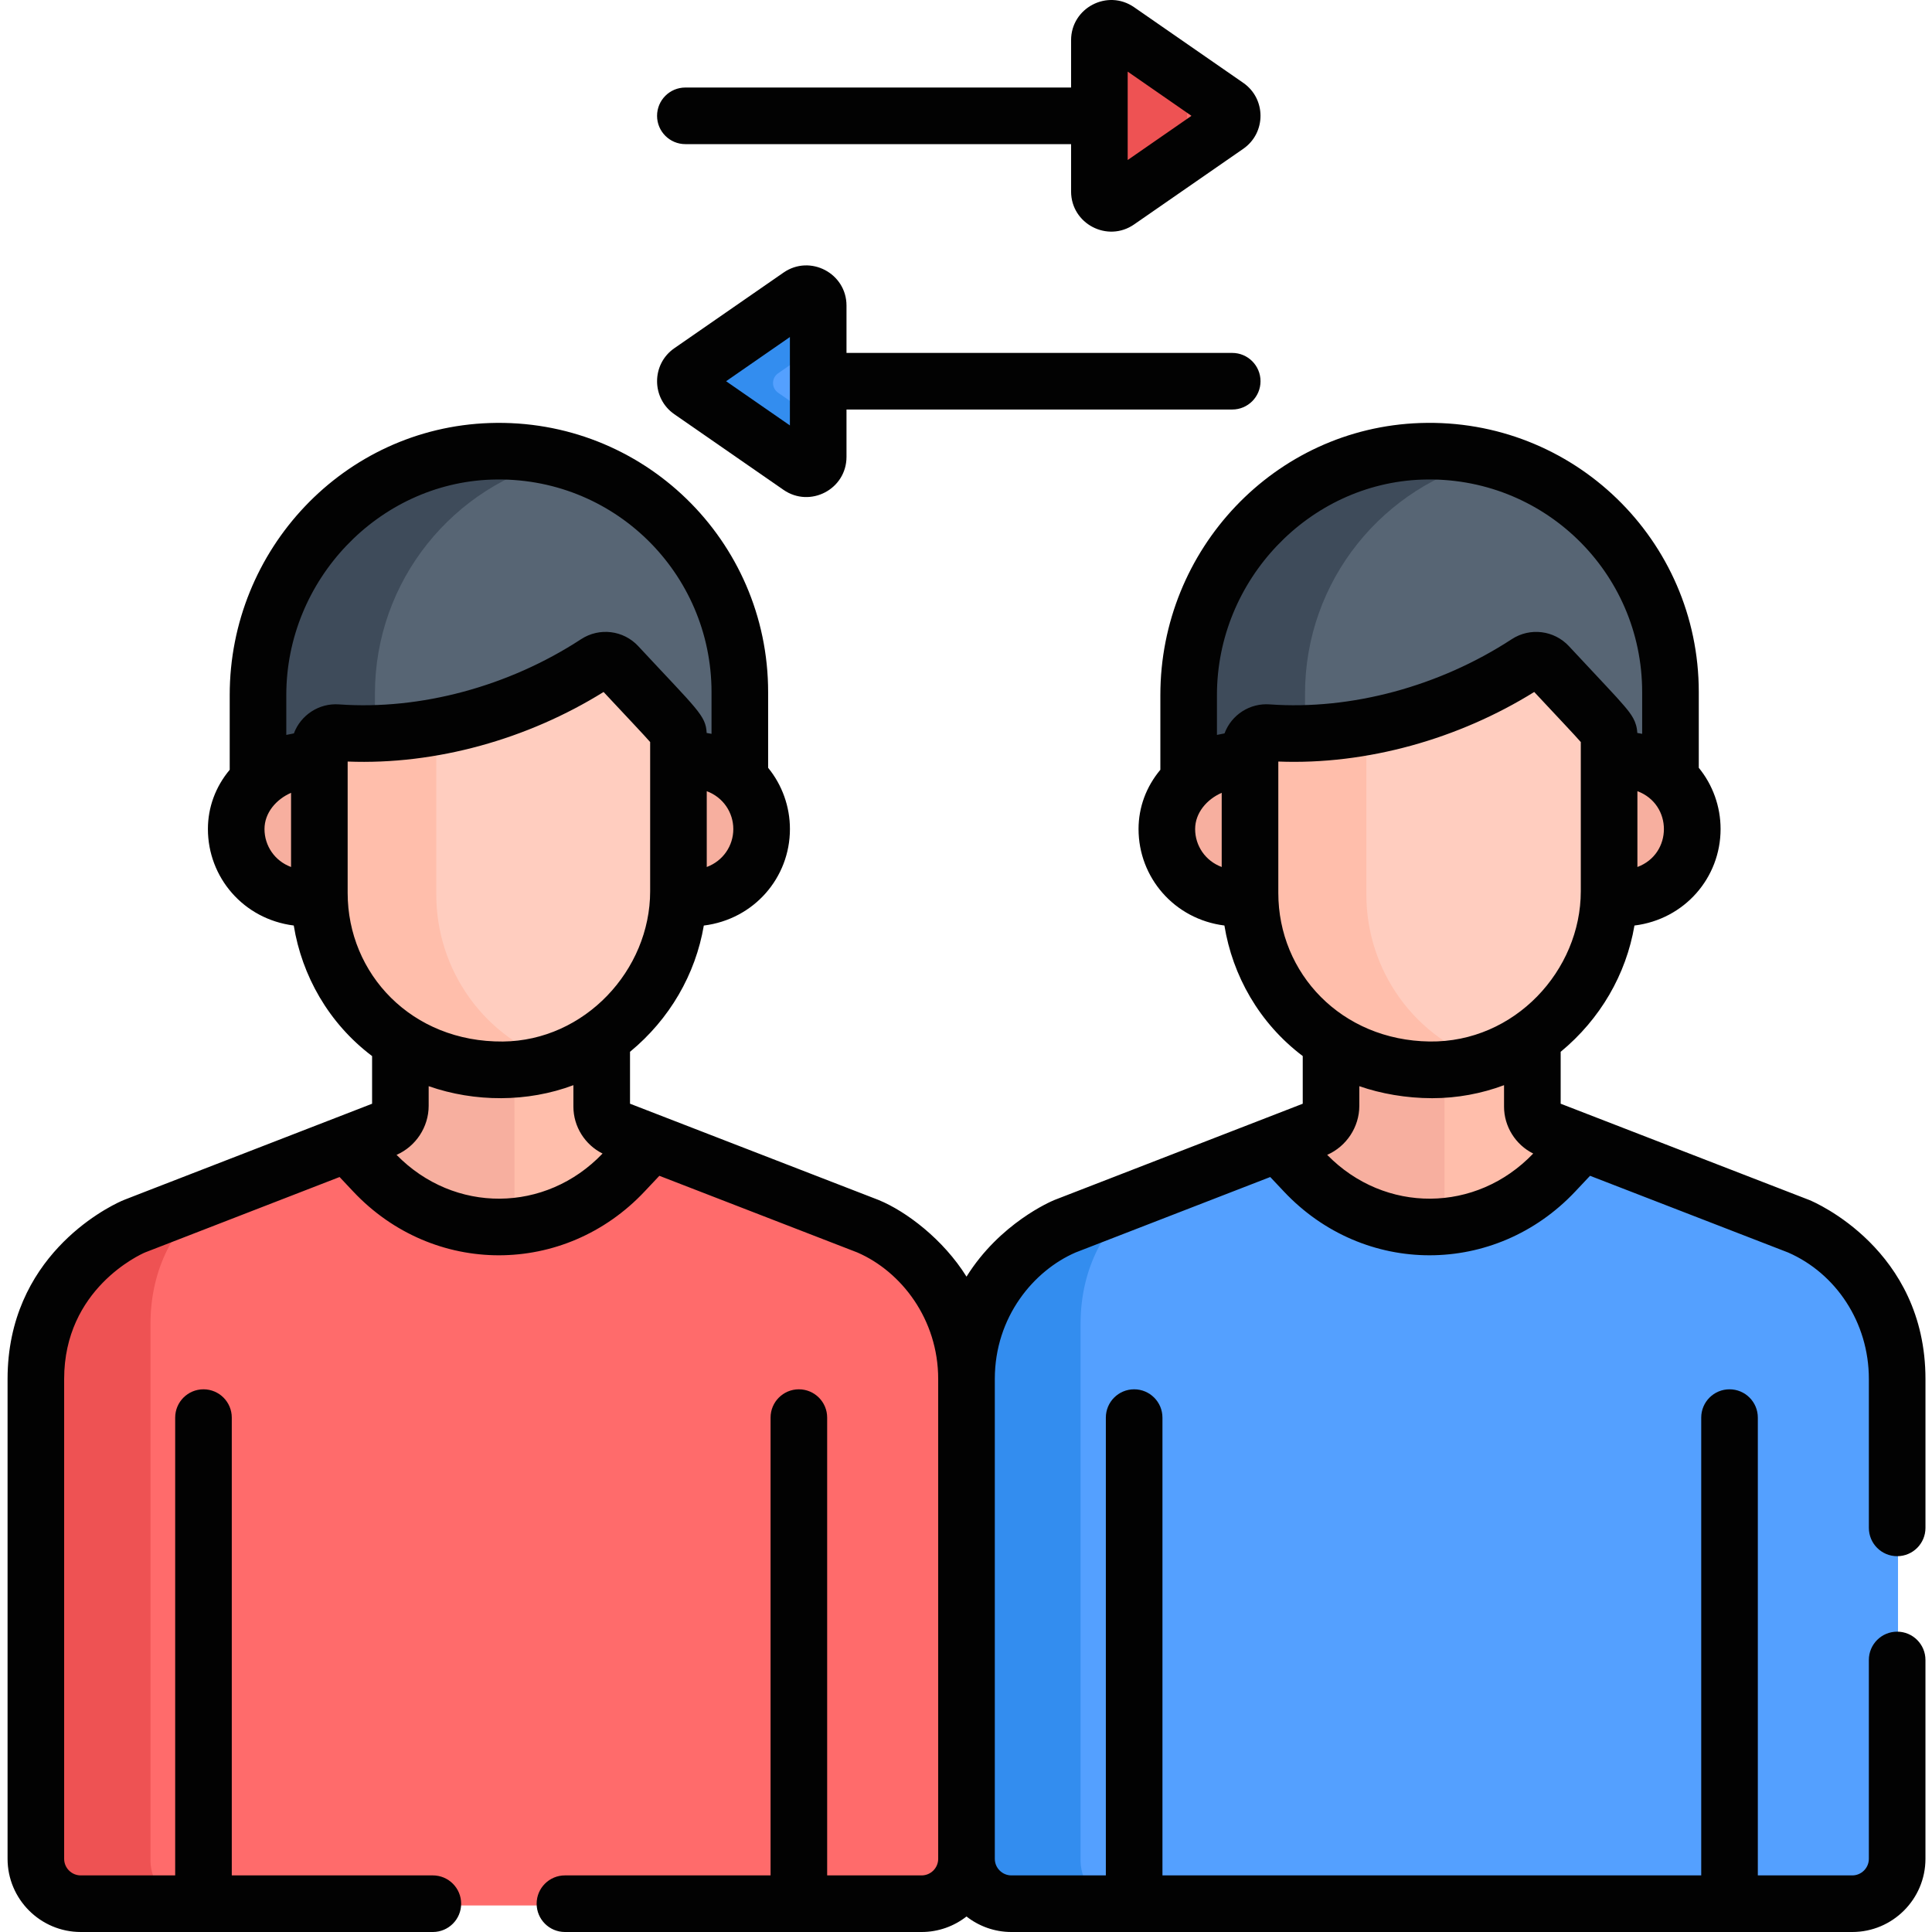 <svg height="511pt" viewBox="-1 0 511 511.999" width="511pt" xmlns="http://www.w3.org/2000/svg"><path d="m342.586 311.527c19.227 20.43 50.688 20.43 69.914 0l7.203-7.656-10.824-4.191c-2.449-.949-4.062-3.301-4.062-5.926v-20.027c-7.555 5.215-16.703 8.277-26.559 8.277-10.316 0-19.379-2.832-26.793-7.57v19.094c0 2.762-1.699 5.238-4.273 6.238l-11.484 4.453zm0 0" fill="#ffbeab"/><path d="m381.32 281.898c-1.016.062-2.035.105-3.066.105-10.312 0-19.379-2.832-26.793-7.57v19.094c0 2.762-1.695 5.238-4.27 6.238l-11.488 4.453 6.883 7.309c10.566 11.23 24.832 16.273 38.734 15.156zm0 0" fill="#f7af9f"/><path d="m475.391 325.438-57.289-22.188-7.383 7.848c-18.23 19.367-48.059 19.367-66.289 0l-7.078-7.52-56.391 21.859s-26.102 10.73-26.102 40.488v127.152c0 6.57 5.328 11.895 11.898 11.895h222.84c6.57 0 11.895-5.324 11.895-11.895v-127.152c0-29.758-26.102-40.488-26.102-40.488zm0 0" fill="#54a0ff"/><path d="m284.863 493.078v-142.238c0-15.652 7.223-26.035 14.07-32.367l-17.969 6.965s-26.102 10.73-26.102 40.488v127.152c0 6.57 5.324 11.895 11.895 11.895h30c-6.57 0-11.895-5.324-11.895-11.895zm0 0" fill="#338def"/><path d="m210.637 78.879-28.93 20.043c-1.801 1.25-1.801 3.91 0 5.16l28.93 20.043c2.082 1.441 4.922-.047 4.922-2.578v-40.086c0-2.531-2.84-4.02-4.922-2.582zm0 0" fill="#54a0ff"/><path d="m295 8.547 28.93 20.043c1.801 1.25 1.801 3.91 0 5.156l-28.93 20.043c-2.078 1.441-4.922-.047-4.922-2.578v-40.086c-.004-2.531 2.84-4.02 4.922-2.578zm0 0" fill="#ff6b6b"/><path d="m204.711 104.082c-1.801-1.25-1.801-3.91 0-5.156l10.852-7.52v-9.945c0-2.531-2.844-4.02-4.926-2.582l-28.93 20.043c-1.801 1.25-1.801 3.91 0 5.16l28.93 20.043c2.082 1.441 4.922-.047 4.922-2.578v-9.949zm0 0" fill="#338def"/><path d="m313.078 21.074-18.078-12.527c-2.078-1.441-4.922.047-4.922 2.578v40.086c0 2.531 2.844 4.023 4.922 2.578l18.078-12.523zm0 0" fill="#ee5253"/><path d="m378.176 120.039c-35.258 0-63.84 28.582-63.84 63.84v23.57c4.266-3.957 10.336-4.727 16.262-3.938v-3.18c0-2.527 2.16-4.527 4.664-4.336 24.684 1.773 49.801-6.07 68.793-18.477 1.773-1.16 4.121-.871 5.562.676 16.238 17.453 16.141 16.781 16.141 19.059v6.246c6.492-.973 12.254-.344 16.258 3.379v-23c0-35.258-28.582-63.84-63.84-63.84zm0 0" fill="#576574"/><path d="m344.34 183.879c0-30.09 20.82-55.301 48.836-62.051-4.812-1.16-9.832-1.789-15-1.789-35.258 0-63.836 28.582-63.836 63.84v23.57c4.266-3.957 10.332-4.727 16.262-3.938v-3.18c0-2.527 2.156-4.527 4.66-4.336 3.023.215 6.055.285 9.078.223zm0 0" fill="#3e4b5a"/><path d="m425.309 201.758v35.68c0 .387-.02.77-.027 1.152 12.625 1.914 22.516-7.211 22.516-18.414 0-11.227-9.898-20.309-22.488-18.418zm0 0" fill="#ffbeab"/><path d="m331.219 237.566v-35.938c-11.078-1.48-22.66 7.02-22.66 18.543 0 11.277 9.945 20.484 22.688 18.559-.008-.391-.027-.777-.027-1.164zm0 0" fill="#ffbeab"/><path d="m441.934 206.641c-4.086-3.82-9.977-5.879-16.625-4.883v35.68c0 .387-.02.77-.027 1.152 6.664 1.012 12.566-1.059 16.652-4.883zm0 0" fill="#f7af9f"/><path d="m331.219 233.926c-3.762-3.457-6.031-8.367-6.031-13.754 0-5.23 2.387-9.832 6.031-13.168v-5.375c-11.078-1.48-22.66 7.02-22.66 18.543 0 11.277 9.945 20.484 22.688 18.559-.008-.391-.027-.777-.027-1.164zm0 0" fill="#f7af9f"/><path d="m409.617 176.82c-1.441-1.551-3.789-1.84-5.562-.68-18.992 12.406-44.109 20.25-68.793 18.477-2.504-.188-4.664 1.809-4.664 4.336v38.137c0 24.512 19.207 46.902 48.258 46.902 25.859 0 46.902-21.039 46.902-46.902v-41.215c0-2.277.098-1.602-16.141-19.055zm0 0" fill="#ffcdbf"/><path d="m360.602 237.094v-43.875c-8.324 1.461-16.855 2.008-25.34 1.398-2.504-.188-4.664 1.809-4.664 4.336v38.141c0 24.512 19.207 46.898 48.258 46.898 5.066 0 9.941-.816 14.516-2.312-20.191-6.312-32.77-24.754-32.77-44.586zm0 0" fill="#ffbeab"/><path d="m96.105 311.527c19.227 20.43 50.688 20.43 69.914 0l7.203-7.656-10.824-4.191c-2.449-.949-4.062-3.301-4.062-5.926v-20.027c-7.555 5.215-16.707 8.277-26.562 8.277-10.312 0-19.375-2.832-26.789-7.57v19.094c0 2.762-1.699 5.238-4.273 6.238l-11.488 4.453zm0 0" fill="#ffbeab"/><path d="m134.84 281.898c-1.012.062-2.035.105-3.066.105-10.312 0-19.375-2.832-26.789-7.57v19.094c0 2.762-1.699 5.238-4.273 6.238l-11.488 4.453 6.883 7.309c10.57 11.23 24.836 16.273 38.734 15.156zm0 0" fill="#f7af9f"/><path d="m228.91 325.438-57.289-22.188-7.383 7.848c-18.227 19.367-48.059 19.367-66.285 0l-7.078-7.52-56.391 21.859s-26.102 10.73-26.102 40.488v127.152c0 6.57 5.324 11.895 11.895 11.895h222.84c6.57 0 11.895-5.324 11.895-11.895v-127.152c0-29.758-26.102-40.488-26.102-40.488zm0 0" fill="#ff6b6b"/><path d="m38.383 493.078v-142.238c0-15.652 7.223-26.035 14.07-32.367l-17.969 6.965s-26.102 10.73-26.102 40.488v127.152c0 6.57 5.324 11.895 11.895 11.895h30.004c-6.57 0-11.898-5.324-11.898-11.895zm0 0" fill="#ee5253"/><path d="m131.695 120.039c-35.258 0-63.836 28.582-63.836 63.84v23.57c4.266-3.957 10.336-4.727 16.262-3.938v-3.18c0-2.527 2.156-4.527 4.66-4.336 24.684 1.773 49.801-6.07 68.793-18.477 1.773-1.16 4.121-.871 5.562.676 16.238 17.453 16.141 16.781 16.141 19.059v6.246c6.492-.973 12.254-.344 16.258 3.379v-23c0-35.258-28.582-63.84-63.84-63.84zm0 0" fill="#576574"/><path d="m97.859 183.879c0-30.09 20.82-55.301 48.836-62.051-4.812-1.16-9.832-1.789-15-1.789-35.258 0-63.836 28.582-63.836 63.84v23.57c4.266-3.957 10.336-4.727 16.262-3.938v-3.18c0-2.527 2.16-4.527 4.664-4.336 3.023.215 6.051.285 9.074.223zm0 0" fill="#3e4b5a"/><path d="m178.828 201.758v35.68c0 .387-.02.77-.027 1.152 12.625 1.914 22.516-7.211 22.516-18.414 0-11.227-9.898-20.309-22.488-18.418zm0 0" fill="#ffbeab"/><path d="m84.738 237.566v-35.938c-11.078-1.48-22.656 7.02-22.656 18.543 0 11.277 9.941 20.484 22.684 18.559-.008-.391-.027-.777-.027-1.164zm0 0" fill="#ffbeab"/><path d="m195.457 206.641c-4.086-3.82-9.98-5.879-16.629-4.883v35.68c0 .387-.02.77-.027 1.152 6.664 1.012 12.566-1.059 16.656-4.883zm0 0" fill="#f7af9f"/><path d="m84.738 233.926c-3.758-3.457-6.031-8.367-6.031-13.754 0-5.23 2.391-9.832 6.031-13.168v-5.375c-11.078-1.48-22.656 7.02-22.656 18.543 0 11.277 9.941 20.484 22.684 18.559-.008-.391-.027-.777-.027-1.164zm0 0" fill="#f7af9f"/><path d="m163.137 176.82c-1.441-1.551-3.789-1.84-5.562-.68-18.992 12.406-44.109 20.25-68.793 18.477-2.504-.188-4.664 1.809-4.664 4.336v38.137c0 24.512 19.207 46.902 48.258 46.902 25.859 0 46.902-21.039 46.902-46.902v-41.215c0-2.277.098-1.602-16.141-19.055zm0 0" fill="#ffcdbf"/><path d="m114.121 237.094v-43.875c-8.32 1.461-16.852 2.008-25.34 1.398-2.5-.188-4.66 1.809-4.66 4.336v38.141c0 24.512 19.203 46.898 48.254 46.898 5.066 0 9.941-.816 14.516-2.312-20.191-6.312-32.77-24.754-32.77-44.586zm0 0" fill="#ffbeab"/><g fill="#020202"><path d="m19.898 512h93.312c4.145 0 7.5-3.359 7.5-7.5 0-4.145-3.355-7.5-7.5-7.5h-53.285v-121.32c0-4.141-3.355-7.5-7.5-7.5s-7.5 3.359-7.5 7.5v121.32h-25.027c-2.426 0-4.398-1.973-4.398-4.398v-127.152c0-23.871 20.117-32.969 21.414-33.531l51.578-19.996 3.613 3.84c21.215 22.539 56.004 22.535 77.211 0l3.922-4.164 52.473 20.32c11.699 5.086 21.418 17.746 21.418 33.531v127.152c0 2.426-1.969 4.398-4.395 4.398h-25.027v-121.32c0-4.141-3.355-7.5-7.5-7.5s-7.5 3.359-7.5 7.5v121.32h-54.492c-4.145 0-7.5 3.355-7.5 7.5 0 4.141 3.355 7.5 7.5 7.5h94.52c4.484 0 8.609-1.543 11.898-4.109 3.289 2.566 7.41 4.109 11.895 4.109h222.84c10.695 0 19.395-8.703 19.395-19.398v-52.691c0-4.145-3.355-7.504-7.5-7.504-4.141 0-7.5 3.359-7.5 7.504v52.691c0 2.426-1.973 4.398-4.395 4.398h-25.027v-121.32c0-4.141-3.355-7.5-7.5-7.5-4.145 0-7.5 3.359-7.5 7.5v121.32h-142.781v-121.32c0-4.141-3.359-7.5-7.5-7.5-4.145 0-7.5 3.359-7.5 7.5v121.32h-25.031c-2.422 0-4.391-1.969-4.395-4.391v-.004-127.156c0-.004 0-.012 0-.016.008-16.48 10.359-28.734 21.414-33.516 9.613-3.727 41.668-16.152 51.578-19.996l3.617 3.84c21.211 22.539 56 22.535 77.211 0l3.922-4.164 52.461 20.316c12.652 5.508 21.43 18.496 21.43 33.539v39.453c0 4.145 3.355 7.5 7.5 7.5 4.141 0 7.5-3.355 7.5-7.5v-39.453c0-34.387-29.496-46.91-30.754-47.426-.047-.02-.094-.039-.141-.055l-65.781-25.477v-13.754c10.48-8.645 17.348-20.488 19.555-33.465 13.285-1.641 22.824-12.672 22.824-25.57 0-5.973-2.07-11.691-5.777-16.234v-20.062c0-40.332-33.316-72.668-73.801-71.305-38.668 1.305-68.887 33.57-68.887 72.082v19.812c-3.75 4.488-5.781 9.938-5.781 15.711 0 12.828 9.461 23.883 22.754 25.562 2.148 13.223 9.188 25.863 20.758 34.594v12.633l-65.711 25.477c-.047.016-.094.035-.141.055-.844.348-14.422 6.125-23.25 20.293-6.156-9.879-15.988-17.309-23.25-20.293-.047-.02-.098-.039-.145-.059l-65.781-25.477v-13.754c10.504-8.664 17.355-20.512 19.559-33.461 13.277-1.641 22.82-12.672 22.82-25.57 0-5.973-2.07-11.691-5.777-16.234v-20.066c0-40.23-33.211-72.672-73.801-71.301-38.668 1.301-68.887 33.57-68.887 72.082v19.812c-3.75 4.484-5.777 9.938-5.777 15.707 0 12.75 9.375 23.875 22.75 25.562 2.148 13.223 9.188 25.867 20.758 34.598v12.633c-69.699 27.02-65.73 25.465-66.402 25.77-4.277 1.922-30.199 14.941-30.199 47.176v127.152c0 10.695 8.699 19.398 19.398 19.398zm330.32-205.953c5.113-2.242 8.516-7.383 8.516-12.996v-5.203c5.652 1.977 12.453 3.184 19.293 3.184h.027c6.613 0 13.109-1.223 19.031-3.449v5.699c0 5.262 3.062 10.105 7.73 12.418-15.094 15.805-39.312 15.977-54.598.348zm82.211-76.285v-20.094c9.398 3.52 9.332 16.629 0 20.094zm-110.164 0c-4.332-1.605-7.043-5.629-7.043-10.055 0-4.25 3.047-7.859 7.043-9.605zm.746-35.406c-.082.012-1.934.383-2.008.402v-10.57c0-30.469 24.398-56.082 54.391-57.09 31.961-1.07 58.293 24.41 58.293 56.312v11.062c-.426-.086-.852-.164-1.285-.23-.156-3.062-1.551-4.922-3.551-7.27-2.281-2.688-5.582-6.07-14.57-15.73-3.918-4.211-10.312-5.016-15.156-1.848-19.184 12.527-42.574 18.824-64.129 17.277-5.242-.398-10.137 2.73-11.984 7.684zm14.254 42.27v-34.809c23.484.918 47.867-6.027 67.82-18.438 6.453 6.922 10.641 11.309 12.34 13.27v39.539c0 20.953-17.48 40.105-40.062 39.82-23.383-.316-40.098-18.035-40.098-39.383zm-233.676 69.422c5.113-2.242 8.512-7.383 8.512-12.996v-5.203c12.242 4.273 26.203 4.297 38.355-.266v5.699c0 5.262 3.062 10.105 7.727 12.418-15.094 15.805-39.312 15.977-54.594.348zm89.246-86.34c0 4.43-2.711 8.445-7.039 10.055v-20.09c4.406 1.633 7.039 5.699 7.039 10.035zm-117.203 10.055c-4.332-1.605-7.039-5.629-7.039-10.055 0-4.316 3.113-7.887 7.039-9.605zm.75-35.406c-.082.012-1.934.383-2.012.402v-10.57c0-30.469 24.398-56.082 54.391-57.09 32.27-1.082 58.297 24.727 58.297 56.312v11.062c-.426-.086-.855-.164-1.285-.23-.238-4.668-2.367-6.051-18.125-23v-.004c-3.941-4.234-10.316-5.008-15.156-1.848-19.184 12.531-42.57 18.824-64.129 17.281-5.316-.402-10.168 2.832-11.98 7.684zm14.25 42.27v-34.809c23.363.918 47.707-5.926 67.82-18.438 6.715 7.199 10.652 11.32 12.344 13.27v39.535c0 20.926-17.348 39.621-39.02 39.828-24.176.203-41.145-17.93-41.145-39.387zm0 0"/><path d="m177.207 109.773 28.93 20.043c7.035 4.875 16.695-.148 16.695-8.746v-12.543h102.219c4.141 0 7.5-3.355 7.5-7.5 0-4.141-3.359-7.5-7.5-7.5h-102.219v-12.543c0-8.574-9.652-13.629-16.695-8.742l-28.934 20.043c-6.094 4.227-6.094 13.262.004 17.488zm30.625-20.457v23.426l-16.906-11.715zm0 0"/><path d="m180.129 38.195h102.219v12.543c0 8.574 9.652 13.621 16.695 8.742l28.93-20.043c6.098-4.227 6.098-13.262 0-17.484l-28.93-20.047c-7.051-4.883-16.695.176-16.695 8.746v12.543h-102.219c-4.145 0-7.5 3.355-7.5 7.5 0 4.141 3.355 7.5 7.5 7.5zm117.219-19.215 16.902 11.715-16.902 11.711zm0 0"/></g></svg>